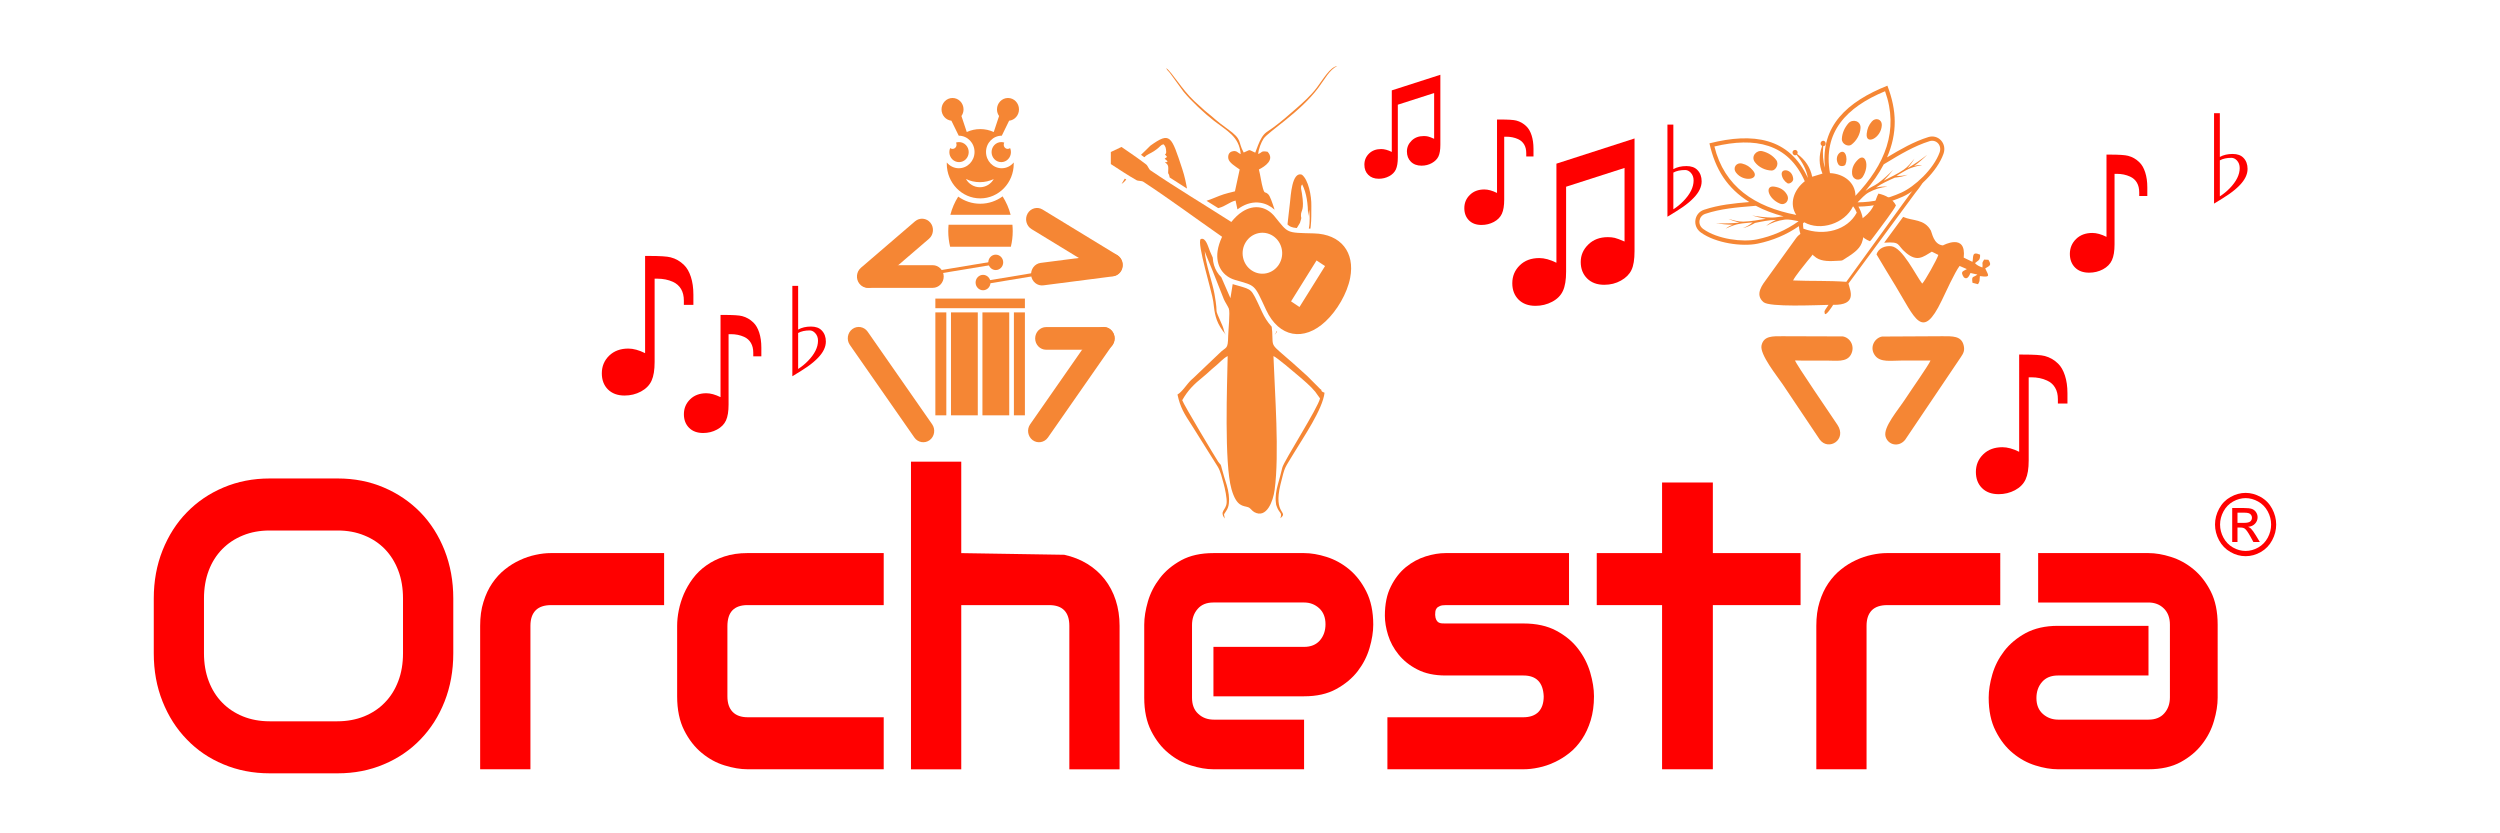 <?xml version="1.0" encoding="UTF-8" standalone="no"?>
<!-- Generator: Adobe Illustrator 16.0.0, SVG Export Plug-In . SVG Version: 6.00 Build 0)  -->

<svg
   version="1.1"
   id="US_UK_Download_on_the"
   x="0px"
   y="0px"
   width="395.07"
   height="131.633"
   viewBox="0 0 395.07 131.633"
   enable-background="new 0 0 135 40"
   xml:space="preserve"
   sodipodi:docname="Orchestra titlev2.svg"
   inkscape:version="1.1 (c68e22c387, 2021-05-23)"
   inkscape:export-filename="D:\naresh d\BPX\naresh creatives\assets\Orchestra title.png"
   inkscape:export-xdpi="600"
   inkscape:export-ydpi="600"
   xmlns:inkscape="http://www.inkscape.org/namespaces/inkscape"
   xmlns:sodipodi="http://sodipodi.sourceforge.net/DTD/sodipodi-0.dtd"
   xmlns="http://www.w3.org/2000/svg"
   xmlns:svg="http://www.w3.org/2000/svg"><defs
   id="defs29949" /><sodipodi:namedview
   id="namedview29947"
   pagecolor="#ffffff"
   bordercolor="#666666"
   borderopacity="1.0"
   inkscape:pageshadow="2"
   inkscape:pageopacity="0.0"
   inkscape:pagecheckerboard="0"
   showgrid="false"
   inkscape:zoom="1.1559336"
   inkscape:cx="134.09074"
   inkscape:cy="99.054131"
   inkscape:window-width="1920"
   inkscape:window-height="991"
   inkscape:window-x="-9"
   inkscape:window-y="-9"
   inkscape:window-maximized="1"
   inkscape:current-layer="g30129" />

<g
   id="g30129"
   style="fill:#ff0000"
   transform="matrix(1.573,0,0,1.628,-525.567,-212.862)"><path
     d="m 398.926,155.594 h 0.367 c 1.109,0 1.844,0.043 2.199,0.136 0.512,0.125 0.957,0.375 1.344,0.743 0.289,0.269 0.519,0.652 0.687,1.148 0.168,0.492 0.254,1.067 0.254,1.731 v 0.992 h -0.957 v -0.414 c 0,-0.442 -0.093,-0.813 -0.277,-1.118 -0.188,-0.308 -0.457,-0.542 -0.816,-0.703 -0.473,-0.207 -0.997,-0.308 -1.571,-0.308 h -0.273 v 8.082 c 0,0.781 -0.102,1.387 -0.309,1.824 -0.207,0.438 -0.562,0.785 -1.062,1.047 -0.508,0.262 -1.055,0.391 -1.649,0.391 -0.703,0 -1.261,-0.2 -1.672,-0.594 -0.41,-0.399 -0.613,-0.918 -0.613,-1.563 0,-0.679 0.246,-1.246 0.734,-1.711 0.493,-0.461 1.137,-0.691 1.93,-0.691 0.5,0 1.063,0.148 1.684,0.445 z"
     style="fill:#ff0000;fill-opacity:1;fill-rule:nonzero;stroke:none"
     id="path1108" /><path
     d="m 414.301,166.566 c 0.359,-0.222 0.691,-0.484 0.996,-0.789 0.668,-0.664 1,-1.316 1,-1.957 0,-0.304 -0.098,-0.55 -0.293,-0.746 -0.164,-0.164 -0.344,-0.25 -0.539,-0.25 -0.473,0 -0.86,0.086 -1.164,0.25 z m 0.914,-0.207 c -0.332,0.223 -0.832,0.528 -1.496,0.914 V 158.5 h 0.582 v 4.242 c 0.359,-0.195 0.789,-0.293 1.289,-0.293 0.472,0 0.832,0.125 1.078,0.375 0.281,0.278 0.418,0.637 0.418,1.082 0,0.528 -0.266,1.051 -0.789,1.578 -0.305,0.305 -0.668,0.598 -1.082,0.875"
     style="fill:#ff0000;fill-opacity:1;fill-rule:nonzero;stroke:none"
     id="path1110" /><path
     d="m 406.504,161.32 h 0.308 c 0.938,0 1.559,0.035 1.86,0.114 0.433,0.109 0.808,0.32 1.137,0.628 0.246,0.231 0.441,0.555 0.582,0.973 0.14,0.418 0.214,0.903 0.214,1.461 v 0.844 h -0.812 v -0.356 c 0,-0.371 -0.078,-0.683 -0.234,-0.941 -0.157,-0.262 -0.383,-0.461 -0.688,-0.594 -0.402,-0.176 -0.844,-0.261 -1.328,-0.261 h -0.231 v 6.835 c 0,0.661 -0.085,1.172 -0.261,1.543 -0.176,0.368 -0.477,0.664 -0.903,0.883 -0.425,0.223 -0.89,0.332 -1.39,0.332 -0.594,0 -1.067,-0.168 -1.414,-0.504 -0.348,-0.336 -0.52,-0.777 -0.52,-1.32 0,-0.574 0.211,-1.055 0.625,-1.445 0.41,-0.391 0.957,-0.59 1.629,-0.59 0.422,0 0.899,0.129 1.426,0.379 z"
     style="fill:#ff0000;fill-opacity:1;fill-rule:nonzero;stroke:none"
     id="path1112" /><path
     d="m 473.941,139.523 4.879,-1.515 v 6.789 c 0,0.508 -0.066,0.887 -0.195,1.144 -0.129,0.258 -0.348,0.469 -0.656,0.637 -0.309,0.168 -0.657,0.254 -1.043,0.254 -0.446,0 -0.805,-0.129 -1.071,-0.387 -0.261,-0.254 -0.394,-0.582 -0.394,-0.988 0,-0.406 0.156,-0.758 0.473,-1.055 0.312,-0.297 0.718,-0.445 1.218,-0.445 0.164,0 0.309,0.012 0.43,0.043 0.125,0.027 0.328,0.102 0.613,0.223 v -4.442 l -3.648,1.133 v 5.129 c 0,0.492 -0.067,0.875 -0.195,1.152 -0.133,0.278 -0.356,0.496 -0.676,0.66 -0.317,0.165 -0.664,0.247 -1.043,0.247 -0.442,0 -0.797,-0.129 -1.055,-0.379 -0.262,-0.25 -0.39,-0.578 -0.39,-0.985 0,-0.429 0.156,-0.789 0.468,-1.082 0.309,-0.289 0.715,-0.437 1.219,-0.437 0.316,0 0.672,0.093 1.066,0.281 z"
     style="fill:#ff0000;fill-opacity:1;fill-rule:nonzero;stroke:none"
     id="path1114" /><path
     d="m 484.512,142.352 h 0.277 c 0.84,0 1.391,0.031 1.66,0.101 0.387,0.098 0.723,0.285 1.016,0.563 0.219,0.203 0.394,0.496 0.519,0.867 0.125,0.375 0.192,0.808 0.192,1.305 v 0.753 h -0.727 v -0.316 c 0,-0.332 -0.066,-0.609 -0.207,-0.844 -0.14,-0.23 -0.344,-0.41 -0.617,-0.527 -0.355,-0.156 -0.75,-0.234 -1.184,-0.234 h -0.207 v 6.101 c 0,0.59 -0.078,1.051 -0.234,1.379 -0.156,0.328 -0.422,0.594 -0.805,0.793 -0.379,0.195 -0.793,0.293 -1.242,0.293 -0.531,0 -0.953,-0.148 -1.262,-0.449 -0.308,-0.301 -0.464,-0.696 -0.464,-1.18 0,-0.512 0.187,-0.941 0.558,-1.289 0.367,-0.352 0.856,-0.527 1.453,-0.527 0.379,0 0.805,0.113 1.274,0.339 z"
     style="fill:#ff0000;fill-opacity:1;fill-rule:nonzero;stroke:none"
     id="path1116" /><path
     d="m 490.48,146.637 7.848,-2.446 v 10.93 c 0,0.817 -0.101,1.43 -0.312,1.844 -0.204,0.414 -0.559,0.754 -1.055,1.023 -0.496,0.27 -1.055,0.407 -1.68,0.407 -0.719,0 -1.293,-0.207 -1.719,-0.618 -0.425,-0.41 -0.64,-0.941 -0.64,-1.593 0,-0.657 0.254,-1.223 0.762,-1.7 0.504,-0.476 1.156,-0.714 1.964,-0.714 0.262,0 0.493,0.023 0.692,0.07 0.203,0.047 0.527,0.164 0.984,0.355 v -7.144 l -5.871,1.824 v 8.25 c 0,0.793 -0.105,1.414 -0.316,1.855 -0.211,0.446 -0.571,0.801 -1.086,1.063 -0.512,0.262 -1.071,0.395 -1.676,0.395 -0.715,0 -1.281,-0.204 -1.699,-0.606 -0.418,-0.406 -0.629,-0.934 -0.629,-1.582 0,-0.695 0.25,-1.273 0.754,-1.746 0.496,-0.469 1.148,-0.703 1.961,-0.703 0.511,0 1.086,0.152 1.718,0.453 z"
     style="fill:#ff0000;fill-opacity:1;fill-rule:nonzero;stroke:none"
     id="path1118" /><path
     d="m 502.227,151.066 c 0.371,-0.226 0.707,-0.492 1.019,-0.804 0.676,-0.676 1.016,-1.34 1.016,-1.992 0,-0.313 -0.098,-0.567 -0.297,-0.766 -0.168,-0.168 -0.352,-0.25 -0.551,-0.25 -0.48,0 -0.875,0.082 -1.187,0.25 z m 0.933,-0.211 c -0.34,0.227 -0.848,0.54 -1.527,0.934 v -8.945 h 0.594 v 4.324 c 0.371,-0.199 0.808,-0.297 1.316,-0.297 0.48,0 0.848,0.125 1.102,0.383 0.285,0.281 0.425,0.648 0.425,1.101 0,0.536 -0.269,1.075 -0.808,1.61 -0.309,0.312 -0.68,0.609 -1.102,0.89"
     style="fill:#ff0000;fill-opacity:1;fill-rule:nonzero;stroke:none"
     id="path1120" /><path
     d="m 536.969,165.168 h 0.367 c 1.109,0 1.844,0.043 2.195,0.137 0.516,0.129 0.961,0.375 1.348,0.742 0.289,0.269 0.519,0.656 0.687,1.152 0.168,0.492 0.254,1.067 0.254,1.727 v 0.996 h -0.961 v -0.418 c 0,-0.442 -0.089,-0.809 -0.277,-1.117 -0.184,-0.309 -0.453,-0.543 -0.816,-0.699 -0.469,-0.211 -0.993,-0.313 -1.567,-0.313 h -0.273 v 8.082 c 0,0.781 -0.102,1.391 -0.309,1.824 -0.207,0.438 -0.562,0.789 -1.066,1.051 -0.504,0.258 -1.055,0.387 -1.645,0.387 -0.703,0 -1.261,-0.196 -1.672,-0.594 -0.41,-0.395 -0.613,-0.918 -0.613,-1.563 0,-0.675 0.246,-1.246 0.734,-1.707 0.489,-0.464 1.137,-0.695 1.93,-0.695 0.5,0 1.063,0.149 1.684,0.445 z"
     style="fill:#ff0000;fill-opacity:1;fill-rule:nonzero;stroke:none"
     id="path1122" /><path
     d="m 557.129,149.809 c 0.363,-0.223 0.695,-0.485 1,-0.789 0.664,-0.665 0.996,-1.317 0.996,-1.954 0,-0.304 -0.098,-0.554 -0.289,-0.75 -0.168,-0.164 -0.348,-0.246 -0.543,-0.246 -0.469,0 -0.859,0.082 -1.164,0.246 z m 0.914,-0.207 c -0.332,0.222 -0.832,0.527 -1.496,0.914 v -8.774 h 0.582 v 4.242 c 0.363,-0.195 0.793,-0.289 1.289,-0.289 0.473,0 0.832,0.125 1.082,0.375 0.277,0.274 0.414,0.637 0.414,1.078 0,0.528 -0.262,1.055 -0.789,1.582 -0.305,0.305 -0.664,0.594 -1.082,0.872"
     style="fill:#ff0000;fill-opacity:1;fill-rule:nonzero;stroke:none"
     id="path1124" /><path
     d="m 545.742,145.758 h 0.309 c 0.937,0 1.558,0.039 1.859,0.117 0.434,0.109 0.809,0.316 1.137,0.629 0.246,0.226 0.441,0.551 0.582,0.973 0.141,0.414 0.215,0.902 0.215,1.461 v 0.839 h -0.813 v -0.351 c 0,-0.371 -0.078,-0.684 -0.234,-0.946 -0.156,-0.257 -0.383,-0.457 -0.688,-0.589 -0.402,-0.176 -0.843,-0.266 -1.328,-0.266 h -0.23 v 6.836 c 0,0.66 -0.086,1.176 -0.262,1.543 -0.172,0.371 -0.477,0.668 -0.898,0.887 -0.43,0.222 -0.895,0.328 -1.395,0.328 -0.594,0 -1.066,-0.164 -1.414,-0.5 -0.344,-0.336 -0.52,-0.778 -0.52,-1.324 0,-0.571 0.211,-1.051 0.626,-1.446 0.414,-0.39 0.957,-0.586 1.628,-0.586 0.426,0 0.899,0.125 1.426,0.379 z"
     style="fill:#ff0000;fill-opacity:1;fill-rule:nonzero;stroke:none"
     id="path1126" /><path
     d="m 379.656,194.164 c 0,1.699 -0.293,3.254 -0.875,4.68 -0.582,1.426 -1.39,2.652 -2.426,3.683 -1.039,1.043 -2.265,1.844 -3.683,2.418 -1.41,0.578 -2.953,0.871 -4.625,0.871 h -6.84 c -1.668,0 -3.211,-0.293 -4.637,-0.871 -1.425,-0.574 -2.652,-1.375 -3.683,-2.418 -1.043,-1.031 -1.848,-2.257 -2.438,-3.683 -0.59,-1.426 -0.883,-2.981 -0.883,-4.68 v -5.32 c 0,-1.684 0.293,-3.239 0.883,-4.672 0.59,-1.422 1.395,-2.656 2.438,-3.684 1.031,-1.027 2.258,-1.836 3.683,-2.418 1.426,-0.582 2.969,-0.875 4.637,-0.875 h 6.84 c 1.672,0 3.215,0.293 4.625,0.875 1.418,0.582 2.644,1.391 3.683,2.418 1.036,1.028 1.844,2.262 2.426,3.684 0.582,1.433 0.875,2.988 0.875,4.672 z m -5.051,-5.32 c 0,-0.992 -0.156,-1.903 -0.476,-2.711 -0.317,-0.809 -0.762,-1.496 -1.336,-2.074 -0.578,-0.575 -1.266,-1.02 -2.082,-1.336 -0.809,-0.321 -1.695,-0.477 -2.664,-0.477 h -6.84 c -0.98,0 -1.875,0.156 -2.684,0.477 -0.808,0.316 -1.503,0.761 -2.085,1.336 -0.583,0.578 -1.036,1.265 -1.352,2.074 -0.316,0.808 -0.477,1.719 -0.477,2.711 v 5.32 c 0,0.996 0.161,1.895 0.477,2.703 0.316,0.809 0.769,1.508 1.352,2.082 0.582,0.578 1.277,1.02 2.085,1.34 0.809,0.316 1.704,0.477 2.684,0.477 h 6.801 c 0.98,0 1.875,-0.161 2.691,-0.477 0.809,-0.32 1.504,-0.762 2.078,-1.34 0.586,-0.574 1.035,-1.273 1.352,-2.082 0.32,-0.808 0.476,-1.707 0.476,-2.703 z"
     style="fill:#ff0000;fill-opacity:1;fill-rule:nonzero;stroke:none"
     id="path1128" /><path
     d="M 400.836,189.488 H 389.48 c -0.683,0 -1.207,0.172 -1.55,0.508 -0.352,0.348 -0.524,0.848 -0.524,1.504 v 13.922 h -5.051 V 191.5 c 0,-0.859 0.106,-1.641 0.333,-2.324 0.218,-0.688 0.511,-1.293 0.882,-1.817 0.371,-0.523 0.793,-0.972 1.27,-1.336 0.48,-0.371 0.98,-0.671 1.508,-0.902 0.519,-0.238 1.05,-0.406 1.59,-0.516 0.535,-0.113 1.039,-0.167 1.503,-0.167 h 11.395 z"
     style="fill:#ff0000;fill-opacity:1;fill-rule:nonzero;stroke:none"
     id="path1130" /><path
     d="m 422.898,205.422 h -13.691 c -0.695,0 -1.457,-0.125 -2.285,-0.371 -0.828,-0.242 -1.598,-0.649 -2.301,-1.211 -0.707,-0.563 -1.297,-1.293 -1.766,-2.192 -0.472,-0.902 -0.71,-2.003 -0.71,-3.308 v -6.84 c 0,-0.477 0.054,-0.98 0.164,-1.508 0.109,-0.531 0.281,-1.062 0.511,-1.586 0.239,-0.523 0.535,-1.027 0.907,-1.504 0.367,-0.476 0.816,-0.902 1.339,-1.257 0.524,-0.364 1.129,-0.657 1.817,-0.875 0.683,-0.219 1.465,-0.332 2.324,-0.332 h 13.691 v 5.05 h -13.691 c -0.656,0 -1.156,0.164 -1.504,0.504 -0.336,0.336 -0.508,0.852 -0.508,1.551 v 6.797 c 0,0.656 0.172,1.16 0.524,1.512 0.351,0.351 0.859,0.523 1.531,0.523 h 13.648 z"
     style="fill:#ff0000;fill-opacity:1;fill-rule:nonzero;stroke:none"
     id="path1132" /><path
     d="m 430.688,205.426 c -1.684,0 -3.368,0 -5.051,0 0,-9.953 0,-19.906 0,-29.86 1.683,0 3.367,0 5.051,0 v 8.875 l 10.355,0.161 c 3.422,0.73 5.551,3.328 5.551,6.898 0,4.641 0,9.281 0,13.926 -1.684,0 -3.367,0 -5.047,0 0,-4.645 0,-9.285 0,-13.926 0,-1.328 -0.68,-2.012 -2.016,-2.012 h -8.843 z"
     style="fill:#ff0000;fill-opacity:1;fill-rule:nonzero;stroke:none"
     id="path1134" /><path
     d="m 472.078,191.391 c 0,0.695 -0.125,1.449 -0.371,2.257 -0.246,0.809 -0.641,1.559 -1.191,2.254 -0.551,0.688 -1.274,1.27 -2.157,1.735 -0.886,0.472 -1.964,0.703 -3.23,0.703 h -9.106 v -4.797 h 9.106 c 0.68,0 1.211,-0.211 1.59,-0.629 0.375,-0.426 0.562,-0.941 0.562,-1.566 0,-0.66 -0.211,-1.18 -0.629,-1.551 -0.425,-0.375 -0.929,-0.563 -1.523,-0.563 h -9.106 c -0.691,0 -1.218,0.207 -1.589,0.629 -0.379,0.418 -0.563,0.942 -0.563,1.567 v 7.043 c 0,0.675 0.203,1.199 0.629,1.57 0.418,0.379 0.941,0.562 1.562,0.562 h 9.067 v 4.817 h -9.106 c -0.703,0 -1.453,-0.125 -2.261,-0.371 -0.813,-0.242 -1.563,-0.641 -2.25,-1.192 -0.7,-0.55 -1.274,-1.265 -1.742,-2.152 -0.465,-0.891 -0.7,-1.961 -0.7,-3.234 v -7.082 c 0,-0.703 0.129,-1.453 0.371,-2.262 0.247,-0.817 0.645,-1.563 1.196,-2.254 0.547,-0.695 1.265,-1.27 2.152,-1.742 0.887,-0.465 1.961,-0.695 3.234,-0.695 h 9.106 c 0.695,0 1.449,0.124 2.258,0.371 0.808,0.246 1.562,0.644 2.254,1.191 0.687,0.551 1.273,1.266 1.734,2.156 0.465,0.887 0.703,1.961 0.703,3.235"
     style="fill:#ff0000;fill-opacity:1;fill-rule:nonzero;stroke:none"
     id="path1136" /><path
     d="m 494.254,198.34 c 0,0.863 -0.113,1.644 -0.332,2.34 -0.219,0.687 -0.512,1.297 -0.875,1.82 -0.359,0.523 -0.781,0.977 -1.258,1.34 -0.48,0.371 -0.98,0.668 -1.508,0.902 -0.519,0.238 -1.051,0.41 -1.59,0.516 -0.535,0.113 -1.046,0.164 -1.523,0.164 H 473.5 v -5.047 h 13.629 c 0.683,0 1.199,-0.172 1.551,-0.523 0.351,-0.352 0.523,-0.856 0.523,-1.512 -0.058,-1.344 -0.742,-2.02 -2.035,-2.02 h -7.824 c -1.114,0 -2.063,-0.195 -2.836,-0.586 -0.778,-0.382 -1.406,-0.875 -1.891,-1.457 -0.488,-0.582 -0.832,-1.203 -1.051,-1.882 -0.214,-0.668 -0.32,-1.297 -0.32,-1.879 0,-1.129 0.199,-2.075 0.606,-2.844 0.394,-0.77 0.906,-1.399 1.507,-1.875 0.61,-0.477 1.274,-0.82 1.985,-1.039 0.715,-0.215 1.375,-0.32 2,-0.32 h 12.402 v 5.05 h -12.363 c -0.258,0 -0.465,0.024 -0.61,0.086 -0.152,0.059 -0.257,0.133 -0.332,0.231 -0.074,0.101 -0.113,0.199 -0.125,0.312 -0.011,0.113 -0.019,0.219 -0.019,0.317 0.012,0.214 0.051,0.371 0.113,0.484 0.067,0.121 0.145,0.207 0.242,0.258 0.102,0.047 0.207,0.082 0.332,0.086 0.121,0.008 0.239,0.008 0.36,0.008 h 7.824 c 1.293,0 2.394,0.234 3.301,0.703 0.902,0.465 1.636,1.047 2.191,1.757 0.559,0.7 0.961,1.469 1.215,2.297 0.25,0.828 0.379,1.598 0.379,2.313"
     style="fill:#ff0000;fill-opacity:1;fill-rule:nonzero;stroke:none"
     id="path1138" /><path
     d="m 515.008,189.488 h -8.813 v 15.934 h -5.101 v -15.934 h -6.563 v -5.05 h 6.563 v -6.852 h 5.101 v 6.852 h 8.813 z"
     style="fill:#ff0000;fill-opacity:1;fill-rule:nonzero;stroke:none"
     id="path1140" /><path
     d="m 535.07,189.488 h -11.359 c -0.684,0 -1.207,0.172 -1.551,0.508 -0.351,0.348 -0.523,0.848 -0.523,1.504 v 13.922 H 516.59 V 191.5 c 0,-0.859 0.105,-1.641 0.328,-2.324 0.219,-0.688 0.512,-1.293 0.883,-1.817 0.371,-0.523 0.797,-0.972 1.273,-1.336 0.477,-0.371 0.981,-0.671 1.504,-0.902 0.524,-0.238 1.055,-0.406 1.59,-0.516 0.535,-0.113 1.039,-0.167 1.504,-0.167 h 11.398 z"
     style="fill:#ff0000;fill-opacity:1;fill-rule:nonzero;stroke:none"
     id="path1142" /><path
     d="m 556.91,198.473 c 0,0.703 -0.125,1.453 -0.371,2.257 -0.242,0.817 -0.641,1.567 -1.191,2.254 -0.551,0.696 -1.266,1.274 -2.153,1.743 -0.89,0.464 -1.961,0.695 -3.234,0.695 h -9.106 c -0.695,0 -1.449,-0.125 -2.257,-0.371 -0.809,-0.242 -1.567,-0.641 -2.254,-1.192 -0.696,-0.55 -1.274,-1.265 -1.735,-2.152 -0.472,-0.891 -0.703,-1.961 -0.703,-3.234 0,-0.696 0.125,-1.457 0.371,-2.274 0.246,-0.812 0.641,-1.562 1.192,-2.258 0.551,-0.691 1.273,-1.273 2.152,-1.738 0.891,-0.461 1.969,-0.703 3.234,-0.703 h 9.106 v 4.82 h -9.106 c -0.683,0 -1.21,0.211 -1.589,0.629 -0.379,0.422 -0.563,0.942 -0.563,1.563 0,0.664 0.219,1.172 0.649,1.543 0.437,0.371 0.949,0.55 1.543,0.55 h 9.066 c 0.687,0 1.219,-0.203 1.59,-0.617 0.379,-0.414 0.562,-0.933 0.562,-1.554 v -7.043 c 0,-0.664 -0.199,-1.188 -0.609,-1.579 -0.402,-0.382 -0.918,-0.578 -1.543,-0.578 h -11.086 v -4.796 h 11.086 c 0.703,0 1.453,0.124 2.258,0.371 0.816,0.246 1.566,0.644 2.254,1.191 0.695,0.551 1.273,1.266 1.742,2.156 0.465,0.887 0.695,1.961 0.695,3.235 z"
     style="fill:#ff0000;fill-opacity:1;fill-rule:nonzero;stroke:none"
     id="path1144" /><path
     d="m 559.719,178.594 c 0.515,0 1.019,0.133 1.511,0.398 0.493,0.262 0.875,0.641 1.149,1.133 0.273,0.496 0.41,1.008 0.41,1.543 0,0.527 -0.133,1.039 -0.406,1.527 -0.27,0.489 -0.645,0.867 -1.133,1.137 -0.488,0.273 -1,0.406 -1.531,0.406 -0.531,0 -1.043,-0.133 -1.528,-0.406 -0.488,-0.27 -0.867,-0.648 -1.14,-1.137 -0.27,-0.488 -0.406,-1 -0.406,-1.527 0,-0.535 0.136,-1.047 0.414,-1.543 0.273,-0.492 0.66,-0.871 1.148,-1.133 0.492,-0.265 0.996,-0.398 1.512,-0.398 z m 0,0.508 c -0.43,0 -0.852,0.113 -1.262,0.332 -0.406,0.222 -0.727,0.539 -0.957,0.949 -0.23,0.41 -0.348,0.84 -0.348,1.285 0,0.441 0.114,0.867 0.34,1.273 0.227,0.407 0.543,0.723 0.953,0.95 0.407,0.226 0.832,0.339 1.274,0.339 0.441,0 0.867,-0.113 1.277,-0.339 0.406,-0.227 0.723,-0.543 0.949,-0.95 0.223,-0.406 0.336,-0.832 0.336,-1.273 0,-0.445 -0.113,-0.875 -0.343,-1.285 -0.231,-0.41 -0.551,-0.727 -0.961,-0.949 -0.411,-0.219 -0.829,-0.332 -1.258,-0.332 z m -1.348,4.261 v -3.301 h 1.137 c 0.387,0 0.668,0.028 0.844,0.09 0.175,0.063 0.312,0.168 0.418,0.321 0.101,0.152 0.152,0.312 0.152,0.484 0,0.238 -0.086,0.449 -0.258,0.629 -0.176,0.18 -0.402,0.277 -0.691,0.301 0.117,0.051 0.211,0.109 0.281,0.175 0.133,0.129 0.297,0.348 0.492,0.657 l 0.402,0.644 H 560.5 l -0.293,-0.519 c -0.234,-0.41 -0.422,-0.668 -0.562,-0.77 -0.098,-0.074 -0.239,-0.113 -0.426,-0.113 h -0.317 v 1.402 z m 0.531,-1.859 h 0.649 c 0.312,0 0.523,-0.047 0.633,-0.137 0.113,-0.094 0.171,-0.215 0.171,-0.367 0,-0.094 -0.027,-0.184 -0.082,-0.258 -0.054,-0.078 -0.128,-0.137 -0.226,-0.172 -0.098,-0.039 -0.274,-0.058 -0.535,-0.058 h -0.61 z"
     style="fill:#ff0000;fill-opacity:1;fill-rule:nonzero;stroke:none"
     id="path1146" /><g
     id="g15682"
     transform="translate(-0.082,1.504)"><path
       d="m 420.688,155.242 5.441,-4.515 c 0.465,-0.383 1.16,-0.321 1.547,0.144 0.386,0.465 0.32,1.164 -0.145,1.551 l -5.437,4.512 c -0.469,0.386 -1.164,0.324 -1.551,-0.141 -0.387,-0.469 -0.32,-1.164 0.145,-1.551"
       style="fill:#f58634;fill-opacity:1;fill-rule:evenodd;stroke:none"
       id="path1008" /><path
       d="m 421.477,154.988 h 6.429 c 0.606,0 1.102,0.496 1.102,1.102 0,0.605 -0.496,1.098 -1.102,1.098 h -6.429 c -0.602,0 -1.098,-0.493 -1.098,-1.098 0,-0.606 0.496,-1.102 1.098,-1.102"
       style="fill:#f58634;fill-opacity:1;fill-rule:evenodd;stroke:none"
       id="path1010" /><path
       d="m 446.434,154.004 -7.496,-4.418 c -0.52,-0.309 -1.196,-0.133 -1.504,0.391 -0.305,0.523 -0.129,1.199 0.394,1.507 l 7.492,4.418 c 0.524,0.309 1.2,0.133 1.504,-0.39 0.305,-0.524 0.129,-1.2 -0.39,-1.508"
       style="fill:#f58634;fill-opacity:1;fill-rule:evenodd;stroke:none"
       id="path1012" /><path
       d="m 445.762,153.891 -7.016,0.875 c -0.598,0.074 -1.027,0.625 -0.953,1.226 0.074,0.602 0.625,1.031 1.227,0.953 l 7.015,-0.875 c 0.598,-0.074 1.027,-0.625 0.953,-1.226 -0.074,-0.602 -0.625,-1.032 -1.226,-0.953"
       style="fill:#f58634;fill-opacity:1;fill-rule:evenodd;stroke:none"
       id="path1014" /><path
       d="m 421.363,161.438 6.485,8.996 c 0.351,0.488 0.242,1.179 -0.25,1.535 -0.493,0.351 -1.18,0.242 -1.536,-0.25 l -6.484,-8.992 c -0.355,-0.493 -0.242,-1.184 0.25,-1.536 0.488,-0.355 1.18,-0.242 1.535,0.247"
       style="fill:#f58634;fill-opacity:1;fill-rule:evenodd;stroke:none"
       id="path1018" /><path
       d="m 445.09,160.996 h -5.797 c -0.605,0 -1.098,0.496 -1.098,1.102 0,0.605 0.493,1.097 1.098,1.097 h 5.797 c 0.605,0 1.098,-0.492 1.098,-1.097 0,-0.606 -0.493,-1.102 -1.098,-1.102"
       style="fill:#f58634;fill-opacity:1;fill-rule:evenodd;stroke:none"
       id="path1020" /><path
       d="m 444.176,161.438 -6.485,8.996 c -0.355,0.488 -0.242,1.179 0.25,1.535 0.489,0.351 1.18,0.242 1.536,-0.25 l 6.484,-8.992 c 0.351,-0.493 0.242,-1.184 -0.25,-1.536 -0.488,-0.355 -1.18,-0.242 -1.535,0.247"
       style="fill:#f58634;fill-opacity:1;fill-rule:evenodd;stroke:none"
       id="path1022" /><path
       d="m 428.168,159.57 h 1.102 v 9.992 h -1.102 z m 1.57,0 h 2.692 v 9.992 h -2.692 z m 3.16,0 h 2.692 v 9.992 h -2.692 z m 3.161,0 h 1.105 v 9.992 h -1.105 z"
       style="fill:#f58634;fill-opacity:1;fill-rule:evenodd;stroke:none"
       id="path1024" /><path
       d="m 428.168,158.23 h 8.996 v 0.934 h -8.996 z"
       style="fill:#f58634;fill-opacity:1;fill-rule:evenodd;stroke:none"
       id="path1026" /><path
       d="m 434.234,153.965 c 0.414,0 0.75,0.336 0.75,0.746 0,0.414 -0.336,0.75 -0.75,0.75 -0.41,0 -0.746,-0.336 -0.746,-0.75 0,-0.41 0.336,-0.746 0.746,-0.746"
       style="fill:#f58634;fill-opacity:1;fill-rule:evenodd;stroke:none"
       id="path1028" /><path
       d="m 432.961,155.926 c 0.41,0 0.746,0.336 0.746,0.746 0,0.414 -0.336,0.75 -0.746,0.75 -0.414,0 -0.75,-0.336 -0.75,-0.75 0,-0.41 0.336,-0.746 0.75,-0.746"
       style="fill:#f58634;fill-opacity:1;fill-rule:evenodd;stroke:none"
       id="path1030" /><path
       d="m 427.605,155.645 6.54,-1.047 v 0.312 l -6.54,1.047 z"
       style="fill:#f58634;fill-opacity:1;fill-rule:evenodd;stroke:none"
       id="path1032" /><path
       d="m 433.348,156.488 6.539,-1.05 v 0.312 l -6.539,1.047 z"
       style="fill:#f58634;fill-opacity:1;fill-rule:evenodd;stroke:none"
       id="path1034" /><path
       d="m 432.68,141.777 c 0.48,0 0.941,0.102 1.355,0.285 l 0.535,-1.554 c -0.132,-0.18 -0.211,-0.403 -0.211,-0.645 0,-0.609 0.496,-1.105 1.106,-1.105 0.613,0 1.105,0.496 1.105,1.105 0,0.575 -0.433,1.043 -0.992,1.102 l -0.734,1.453 h -0.008 c -0.871,0 -1.578,0.707 -1.578,1.578 0,0.871 0.707,1.582 1.578,1.582 0.484,0 0.914,-0.219 1.203,-0.558 0.004,0.039 0.004,0.082 0.004,0.121 0,1.855 -1.508,3.363 -3.363,3.363 -1.856,0 -3.364,-1.508 -3.364,-3.363 0,-0.039 0.004,-0.082 0.004,-0.121 0.289,0.339 0.723,0.558 1.203,0.558 0.875,0 1.582,-0.711 1.582,-1.582 0,-0.871 -0.707,-1.578 -1.582,-1.578 h -0.007 l -0.735,-1.453 c -0.558,-0.059 -0.992,-0.527 -0.992,-1.102 0,-0.609 0.492,-1.105 1.106,-1.105 0.609,0 1.105,0.496 1.105,1.105 0,0.242 -0.078,0.465 -0.211,0.645 l 0.535,1.554 c 0.414,-0.183 0.871,-0.285 1.356,-0.285 z m -3.028,11.418 c -0.121,-0.48 -0.187,-0.984 -0.187,-1.504 0,-0.211 0.012,-0.421 0.031,-0.629 h 6.414 c 0.02,0.208 0.031,0.418 0.031,0.629 0,0.52 -0.066,1.024 -0.187,1.504 z m 0.024,-3.097 c 0.168,-0.637 0.437,-1.231 0.789,-1.766 0.629,0.438 1.39,0.691 2.215,0.691 0.836,0 1.609,-0.265 2.246,-0.714 0.355,0.543 0.633,1.144 0.804,1.789 z m 0.871,-7.059 c -0.106,0 -0.211,0.016 -0.305,0.051 0.035,0.058 0.055,0.129 0.055,0.207 0,0.223 -0.18,0.402 -0.402,0.402 -0.09,0 -0.172,-0.027 -0.239,-0.078 -0.051,0.121 -0.082,0.254 -0.082,0.391 0,0.539 0.438,0.972 0.973,0.972 0.539,0 0.973,-0.433 0.973,-0.972 0,-0.535 -0.434,-0.973 -0.973,-0.973 z m 4.242,0 c 0.106,0 0.211,0.016 0.305,0.051 -0.035,0.058 -0.055,0.129 -0.055,0.207 0,0.223 0.18,0.402 0.402,0.402 0.09,0 0.172,-0.027 0.239,-0.078 0.054,0.121 0.082,0.254 0.082,0.391 0,0.539 -0.438,0.972 -0.973,0.972 -0.539,0 -0.973,-0.433 -0.973,-0.972 0,-0.535 0.434,-0.973 0.973,-0.973 z m -0.75,3.586 c -0.285,0.477 -0.805,0.797 -1.398,0.797 -0.594,0 -1.114,-0.32 -1.399,-0.797 0.426,0.195 0.899,0.305 1.399,0.305 0.5,0 0.972,-0.11 1.398,-0.305"
       style="fill:#f58634;fill-opacity:1;fill-rule:evenodd;stroke:none"
       id="path1036" /></g><g
     id="g15285"
     transform="translate(-0.082,1.504)"><path
       d="m 449.77,143.387 c -0.348,0.351 -0.668,0.625 -0.942,0.886 0.098,0.071 0.199,0.141 0.297,0.211 0.02,0.004 0.039,0.008 0.066,0.016 0.192,-0.242 0.598,-0.359 0.93,-0.574 0.777,-0.496 0.602,-0.602 0.984,-0.668 0.192,0.207 0.235,0.359 0.254,0.715 0.02,0.418 -0.328,0.043 0.086,0.507 l -0.242,0.172 0.305,0.254 c -0.336,0.239 -0.074,-0.023 -0.274,0.094 0.375,0.273 0.344,0.379 0.325,0.91 0,0.012 -0.004,0.035 -0.004,0.043 0,0.262 0,0.008 0.097,0.285 0.016,0.039 0.036,0.137 0.039,0.157 l 0.016,0.078 c 0.578,0.363 1.16,0.722 1.742,1.078 -0.09,-0.504 -0.23,-1.188 -0.476,-1.903 -1.106,-3.234 -1.2,-3.644 -3.203,-2.261 z m -2.571,3.199 -0.32,0.508 c 0.164,-0.09 0.32,-0.239 0.469,-0.418 z m 9.383,2.859 0.078,-0.015 c 0.684,-0.176 1.039,-0.567 1.668,-0.715 0.07,0.34 0.133,0.605 0.188,0.859 0.074,-0.054 0.148,-0.105 0.222,-0.152 0.7,-0.442 1.403,-0.586 2.047,-0.496 0.547,0.074 1.047,0.312 1.465,0.676 -0.238,-0.711 -0.465,-1.329 -0.629,-1.485 -0.355,-0.344 -0.355,0.024 -0.543,-0.586 -0.156,-0.5 -0.258,-1.293 -0.406,-1.832 0.64,-0.312 1.613,-0.953 0.871,-1.722 -0.684,-0.114 -0.512,0.066 -0.941,0.222 0.031,-0.492 0.3,-1.133 0.539,-1.488 0.457,-0.676 3.664,-2.559 5.492,-4.926 0.644,-0.832 1.144,-1.781 1.906,-2.125 -0.703,0.063 -1.465,1.348 -2.039,2.082 -0.602,0.774 -1.352,1.422 -2.105,2.059 -0.809,0.679 -1.415,1.203 -2.317,1.847 -0.535,0.379 -0.801,0.442 -1.125,0.961 -0.281,0.442 -0.457,0.993 -0.648,1.457 -0.789,-0.339 -0.395,-0.308 -1.16,-0.011 -0.641,-1.125 -0.055,-1.211 -1.653,-2.317 -1.101,-0.761 -1.32,-1.035 -2.246,-1.746 l -1.062,-0.933 c -1.305,-1.188 -2.223,-2.797 -2.829,-3.204 0.137,0.258 0.051,0.11 0.243,0.325 0.132,0.152 0.121,0.129 0.234,0.281 l 1.266,1.684 c 0.734,0.871 2.109,2.117 3.07,2.835 1.293,0.973 2.535,1.524 2.676,3.227 -0.317,-0.125 -0.387,-0.391 -0.867,-0.262 -0.301,0.082 -0.434,0.356 -0.375,0.696 0.07,0.398 0.734,0.777 1.14,1.054 l -0.476,2.125 c -1.059,0.25 -1.204,0.289 -2.121,0.653 -0.18,0.074 -0.446,0.172 -0.735,0.265 0.387,0.231 0.774,0.465 1.172,0.707 z m 1.457,7.379 -0.227,1.367 -0.914,-2.027 c -0.171,-0.16 -0.32,-0.34 -0.445,-0.543 -0.242,-0.387 -0.391,-0.848 -0.418,-1.371 l -0.281,-0.617 c -0.188,-0.43 -0.414,-1.379 -0.926,-1.18 -0.426,0.344 1.152,5.168 1.262,6.082 0.133,1.149 0.234,1.848 0.926,2.789 0.109,0.149 0.246,0.309 0.336,0.426 -0.145,-0.277 -0.098,-0.094 -0.192,-0.422 -0.058,-0.191 -0.047,-0.226 -0.144,-0.445 -0.985,-2.207 -0.34,-0.582 -0.809,-3.113 -0.215,-1.161 -0.91,-2.973 -0.977,-4.141 0.09,0.32 0.59,1.394 0.766,1.844 l 1.16,2.836 c 0.141,0.304 0.41,0.679 0.496,0.898 0.141,0.363 -0.054,2.086 -0.066,2.637 -0.027,1.429 -0.176,0.988 -0.926,1.734 l -2.078,1.91 c -0.238,0.246 -0.477,0.422 -0.73,0.66 -0.422,0.391 -0.891,1.145 -1.36,1.395 0.278,1.254 0.668,1.859 1.449,3.008 l 2.598,4 c 0.285,0.457 0.426,1.082 0.594,1.66 0.129,0.434 0.34,1.43 0.297,1.848 -0.078,0.765 -0.735,0.765 -0.203,1.527 -0.012,-0.488 -0.188,-0.25 0.136,-0.711 0.172,-0.246 0.254,-0.445 0.293,-0.781 0.063,-0.489 -0.031,-1.153 -0.215,-1.75 -0.168,-0.532 -0.347,-1.051 -0.492,-1.606 -0.148,-0.566 -0.074,-0.265 -0.363,-0.664 -0.184,-0.25 -3.5,-5.59 -3.617,-5.98 0.574,-0.973 1.172,-1.543 2.113,-2.278 0.426,-0.328 0.758,-0.671 1.176,-0.992 0.41,-0.316 0.828,-0.801 1.277,-1.012 -0.051,2.711 -0.359,10.399 0.383,12.918 0.512,1.743 1.187,1.59 1.656,1.747 0.274,0.085 0.352,0.328 0.633,0.48 1.238,0.664 1.895,-1.066 2.043,-2.145 0.492,-3.507 0.016,-9.433 -0.117,-13 0.293,0.086 2.113,1.59 2.476,1.887 0.539,0.442 1.266,1.031 1.723,1.574 0.141,0.168 0.301,0.438 0.48,0.645 -0.187,0.906 -3.644,6.105 -3.789,6.719 -0.132,0.558 -0.293,1.097 -0.445,1.633 -0.164,0.574 -0.273,1.187 -0.203,1.738 0.039,0.312 0.012,0.191 0.098,0.418 0.007,0.019 0.015,0.043 0.023,0.062 0.012,0.024 0.043,0.094 0.055,0.121 0.234,0.485 0.465,0.395 0.277,0.942 0.875,-0.699 -0.738,-0.313 0.012,-3.281 0.476,-1.875 0.367,-1.454 1.363,-3.067 0.899,-1.449 2.879,-4.223 3.063,-5.832 -0.321,-0.125 -0.297,-0.137 -0.332,-0.301 -0.192,-0.117 -0.032,0.008 -0.219,-0.175 l -1.192,-1.153 c -0.5,-0.441 -0.91,-0.797 -1.394,-1.211 -2.402,-2.054 -2.024,-1.441 -2.121,-3.078 -0.008,-0.152 -0.028,-0.316 -0.051,-0.492 -0.027,-0.027 -0.055,-0.059 -0.082,-0.09 -0.336,-0.367 -0.637,-0.816 -0.887,-1.34 l -0.164,-0.343 c -0.469,-0.977 -0.699,-1.454 -0.965,-1.7 -0.23,-0.218 -0.586,-0.316 -1.277,-0.508 l -0.437,-0.121 c -0.036,-0.011 -0.071,-0.023 -0.106,-0.035 z m 4.399,4.571 c -0.051,0.191 -0.094,0.187 -0.188,0.355 0.074,-0.07 0.16,-0.176 0.25,-0.309 -0.02,-0.015 -0.039,-0.031 -0.062,-0.046 z m 2.039,-10.012 c 0.027,-0.043 0.054,-0.086 0.089,-0.133 l 0.227,-0.363 c 0.004,-0.008 0.012,-0.035 0.016,-0.043 0.003,-0.008 0.011,-0.035 0.011,-0.043 l 0.098,-0.313 c 0.051,-0.367 -0.023,0.121 -0.02,-0.367 0.004,-0.512 0.375,-0.387 0.094,-2.117 -0.012,-0.063 -0.082,-0.406 -0.082,-0.434 -0.015,-0.254 0.004,-0.289 0.11,-0.422 0.46,0.864 0.574,1.883 0.601,3.067 l 0.098,-0.606 c 0.051,0.407 0.105,1.188 -0.031,1.825 l 0.14,0.004 h 0.02 c 0.011,-0.083 0.019,-0.165 0.031,-0.254 0.078,-0.622 0.051,-1.289 0.062,-1.93 0.024,-1.027 -0.304,-2.563 -0.945,-3.047 -1.019,-0.359 -1.125,2.109 -1.203,2.707 -0.09,0.691 -0.164,1.414 -0.25,2.121 0.117,0.102 0.223,0.176 0.336,0.223 0.148,0.062 0.34,0.101 0.598,0.125"
       style="fill:#f58634;fill-opacity:1;fill-rule:evenodd;stroke:none"
       id="path1038" /><path
       d="m 458.984,149.809 c 1.262,-0.797 2.5,-0.465 3.266,0.445 1.41,1.668 1.117,1.578 3.945,1.648 2.731,0.067 4.141,1.852 3.645,4.325 -0.301,1.503 -1.32,3.175 -2.469,4.214 -2.187,1.985 -4.683,1.563 -5.973,-1.109 -1.226,-2.551 -1.023,-2.316 -3.125,-2.914 -1.148,-0.328 -1.964,-1.32 -1.75,-2.809 0.063,-0.433 0.223,-0.906 0.45,-1.379 -2.649,-1.781 -5.211,-3.625 -7.911,-5.339 -0.171,-0.11 -0.515,-0.059 -0.691,-0.157 -0.894,-0.488 -1.711,-1.023 -2.574,-1.562 V 144 l 1.07,-0.488 c 0.848,0.566 1.668,1.09 2.485,1.703 0.16,0.121 0.257,0.457 0.425,0.566 2.676,1.754 5.411,3.332 8.125,5.012 0.336,-0.406 0.707,-0.75 1.082,-0.984 z m 0.371,2.941 c 0.594,-0.922 1.825,-1.188 2.747,-0.594 0.921,0.598 1.187,1.828 0.593,2.75 -0.597,0.922 -1.828,1.188 -2.75,0.59 -0.922,-0.594 -1.187,-1.824 -0.59,-2.746 z m 4.547,5.75 2.563,-3.973 0.851,0.547 -2.566,3.973 z"
       style="fill:#f58634;fill-opacity:1;fill-rule:evenodd;stroke:none"
       id="path1040" /></g><g
     id="g15281"
     transform="translate(-0.082,1.504)"><path
       d="m 520.559,150.902 c 0.168,0.887 0.73,1.461 1.492,1.758 0.164,-0.14 -0.016,0.031 0.179,-0.176 l 0.52,-0.664 c 0.398,-0.527 1.738,-2.218 1.922,-2.636 -0.328,-0.637 -1.055,-1.004 -1.762,-1.145 -0.414,0.738 -0.273,1.402 -1.504,2.328 -0.258,0.195 -0.594,0.336 -0.847,0.535 z m 7.586,13.34 c -0.188,0.453 -1.997,2.93 -2.45,3.613 -0.808,1.207 -2.351,2.875 -2.062,3.786 0.269,0.832 1.344,1.035 1.961,0.297 l 5.601,-8.032 c 0.258,-0.367 0.41,-0.64 0.274,-1.16 -0.239,-0.902 -1.11,-0.863 -2.121,-0.863 l -6.075,0.031 c -0.765,0.137 -1.312,1.09 -0.683,1.867 0.531,0.657 1.59,0.465 2.574,0.465 0.992,0 1.988,0 2.981,-0.004 z m -10.493,0.004 c 1.028,0 2.047,0.184 2.485,-0.558 0.461,-0.786 -0.032,-1.657 -0.801,-1.786 l -6.086,-0.019 c -0.961,0 -1.859,-0.047 -2.082,0.883 -0.211,0.875 1.586,3.007 2.117,3.773 l 3.735,5.383 c 0.89,1.137 2.765,-0.004 1.769,-1.445 -0.758,-1.106 -4.144,-5.864 -4.258,-6.243 1.031,0.032 2.086,0.012 3.121,0.012 z m 2.036,-7.644 c -1.805,-0.129 -3.528,-0.055 -5.348,-0.133 0.187,-0.399 1.074,-1.438 1.426,-1.871 0.367,-0.45 1.296,-1.293 0.906,-2.176 -0.402,-0.914 -1.492,-0.817 -2.047,-0.043 l -2.891,3.875 c -0.449,0.598 -1.296,1.566 -0.363,2.324 0.613,0.5 5.332,0.281 6.524,0.262 -0.125,0.203 -0.172,0.234 -0.286,0.41 -0.16,0.25 -0.117,0.23 -0.097,0.398 0.058,0.403 0.781,-0.691 0.851,-0.812 2.438,0.043 1.723,-1.363 1.535,-2.063 l 6.676,-8.75 c 0.153,-0.195 0.766,-0.914 0.793,-1.117 0.039,-0.269 0.059,-0.043 -0.031,-0.218 -0.277,-0.079 -0.606,0.542 -0.969,1.019 -0.34,0.453 -0.609,0.797 -0.972,1.281 z m 3.8,-3.797 c 1.758,-0.117 1.2,0.195 2.211,0.996 1.121,0.89 1.676,0.394 2.578,-0.125 l 0.653,0.316 c -0.118,0.414 -1.379,2.59 -1.621,2.785 -0.653,-0.808 -1.981,-3.527 -3.121,-3.632 -0.629,-0.059 -1.282,0.203 -1.469,0.793 0.644,1.066 1.277,2.046 1.918,3.074 1.976,3.148 2.668,5.351 4.625,1.426 0.386,-0.778 1.324,-2.766 1.804,-3.376 l 0.731,0.305 c -0.344,0.215 -0.719,0.192 -0.301,0.805 0.359,0.281 0.551,-0.192 0.664,-0.426 l 0.695,0.152 c -0.421,0.332 -0.605,0.071 -0.492,0.801 l 0.555,0.137 c 0.223,-0.356 0.125,-0.305 0.187,-0.789 1.207,0.164 0.809,-0.117 0.536,-0.746 0.48,-0.281 0.66,-0.301 0.32,-0.836 l -0.434,-0.02 c -0.289,0.43 -0.097,0.317 -0.172,0.766 -0.304,-0.109 -0.546,-0.203 -0.742,-0.422 0.282,-0.262 0.539,-0.219 0.512,-0.82 -0.863,-0.36 -0.648,0.207 -0.766,0.695 l -0.879,-0.41 c 0.29,-2.438 -2.089,-1.184 -2.089,-1.184 -0.942,-0.082 -1.098,-1.238 -1.207,-1.433 -0.664,-1.168 -1.84,-0.918 -2.789,-1.336 z"
       style="fill:#f58634;fill-opacity:1;fill-rule:evenodd;stroke:none"
       id="path1042" /><path
       d="m 513.391,150.254 c -1.051,-0.27 -1.981,-0.613 -2.797,-1.031 -0.094,0.007 -0.188,0.015 -0.282,0.023 -1.628,0.129 -3.253,0.258 -4.796,0.758 -0.657,0.211 -0.817,1.043 -0.207,1.469 1.414,0.988 3.953,1.304 5.398,1.011 1.523,-0.304 2.922,-0.886 4.188,-1.765 -0.465,-0.074 -0.934,-0.207 -1.399,-0.153 -0.648,0.082 -1.273,0.282 -1.867,0.61 0.301,-0.238 0.633,-0.434 0.996,-0.582 -0.695,0 -1.402,0.152 -2.113,0.293 -0.414,0.234 -0.824,0.418 -1.227,0.508 0.352,-0.137 0.692,-0.309 1.004,-0.563 -1.273,0.129 -1.48,0.063 -2.727,0.609 0.231,-0.171 0.473,-0.304 0.735,-0.379 -0.606,-0.007 -1.172,-0.062 -1.711,-0.144 0.793,0.027 1.586,0.02 2.367,-0.059 -0.363,-0.097 -0.75,-0.203 -1.113,-0.367 0.488,0.129 0.984,0.281 1.5,0.27 0.758,-0.02 1.508,-0.16 2.262,-0.274 -0.477,-0.082 -0.938,-0.187 -1.379,-0.324 0.609,0.102 1.363,0.199 2.007,0.203 0.403,0 0.766,-0.101 1.161,-0.113 z m 1.984,1.191 c 2.074,0.739 4.418,0.157 5.359,-1.558 -0.089,-0.215 -0.203,-0.414 -0.339,-0.59 -0.016,0 -0.032,0 -0.047,0 -0.828,1.652 -3.266,2.414 -4.887,1.527 -0.039,0.031 -0.082,0.059 -0.121,0.09 -0.008,0.176 0.004,0.352 0.035,0.531 z m 8.402,-6.922 c 1.328,-0.769 2.668,-1.523 4.153,-1.972 0.988,-0.297 1.894,0.617 1.515,1.633 -0.629,1.711 -2.613,3.515 -4.082,4.148 -1.429,0.617 -2.91,0.953 -4.461,0.969 0.637,1.027 0.696,2.672 0.332,3.539 -0.269,0.652 -0.937,1.062 -1.707,1.535 -0.3,0.187 -0.222,0.16 -0.578,0.18 -0.902,0.05 -1.683,0.093 -2.281,-0.289 -0.781,-0.5 -1.668,-1.868 -1.742,-3.067 -1.254,0.836 -2.637,1.395 -4.137,1.696 -1.566,0.316 -4.223,-0.036 -5.719,-1.083 -0.886,-0.621 -0.668,-1.886 0.317,-2.203 1.48,-0.48 3.015,-0.629 4.551,-0.75 -2.223,-1.343 -3.418,-3.175 -4.004,-5.699 4.371,-1.066 8.027,-0.574 9.886,3.36 -0.121,-0.79 -0.558,-1.559 -1.14,-2.247 -0.325,0.215 -0.59,-0.347 -0.219,-0.461 0.227,-0.074 0.422,0.176 0.297,0.379 0.82,0.579 1.312,1.321 1.5,2.211 l 1.031,-0.304 c -0.359,-0.844 -0.383,-1.739 -0.035,-2.688 -0.215,-0.094 -0.199,-0.41 0.027,-0.484 0.371,-0.114 0.473,0.496 0.086,0.508 -0.074,0.734 -0.035,1.461 0.176,2.093 -0.461,-4.066 2.25,-6.414 6.269,-7.965 0.958,2.415 1.02,4.594 -0.035,6.961 z m -2.961,4.364 c 1.52,-0.008 2.981,-0.328 4.383,-0.938 1.352,-0.582 3.258,-2.289 3.86,-3.91 0.257,-0.699 -0.352,-1.289 -1.008,-1.09 -1.551,0.469 -2.965,1.293 -4.371,2.113 -0.078,0.047 -0.157,0.09 -0.235,0.137 -0.5,0.93 -1.133,1.781 -1.836,2.578 0.543,-0.402 0.844,-0.453 1.25,-0.738 0.528,-0.367 1.09,-0.879 1.536,-1.309 -0.286,0.364 -0.602,0.711 -0.95,1.051 0.684,-0.336 1.379,-0.648 2.012,-1.066 0.434,-0.285 0.754,-0.692 1.082,-1.074 -0.207,0.343 -0.465,0.648 -0.707,0.933 0.688,-0.379 1.344,-0.824 1.98,-1.301 -0.398,0.379 -0.832,0.747 -1.324,1.094 0.258,-0.086 0.532,-0.117 0.821,-0.105 -1.34,0.261 -1.469,0.433 -2.59,1.054 0.402,0.032 0.781,-0.023 1.144,-0.113 -0.379,0.16 -0.824,0.238 -1.297,0.285 -0.66,0.289 -1.332,0.567 -1.902,0.965 0.383,-0.086 0.766,-0.113 1.152,-0.09 -0.675,0.067 -1.3,0.258 -1.882,0.563 -0.387,0.203 -0.77,0.621 -1.118,0.961 z m -2.773,-2.836 c 1.398,0.058 2.555,0.918 2.559,2.203 2.984,-3.027 4.386,-6.367 2.976,-10.152 -3.894,1.55 -6.266,3.984 -5.535,7.949 z m -3.387,4.058 c -0.726,-1.062 -0.265,-2.425 0.856,-3.269 -1.66,-3.672 -4.996,-4.32 -9.078,-3.375 0.996,3.91 4.046,5.859 8.222,6.644 z m 5.61,-4.011 c 0.054,0.625 0.769,0.785 1.082,0.297 0.707,-1.09 0.254,-2.329 -0.465,-1.68 -0.422,0.383 -0.664,0.836 -0.617,1.383 z m 0.847,-4.426 c 0.043,-0.707 -0.812,-0.91 -1.222,-0.453 -0.375,0.418 -0.625,0.941 -0.653,1.5 -0.027,0.531 0.653,0.797 0.95,0.578 0.523,-0.375 0.894,-1.004 0.925,-1.625 z m 2.137,-0.25 c 0.031,-0.629 -0.629,-0.793 -0.992,-0.391 -0.328,0.367 -0.465,0.696 -0.524,1.188 -0.129,1.156 1.446,0.433 1.516,-0.797 z m -3.664,2.766 c -0.297,-0.586 -1.211,0.167 -0.703,1.011 0.148,0.25 0.633,0.199 0.715,0.012 0.14,-0.32 0.144,-0.719 -0.008,-1.023 z m -10.977,1.816 c -0.386,-0.496 0.063,-1.012 0.59,-0.887 0.481,0.117 0.781,0.305 1.106,0.68 0.769,0.875 -0.938,1.18 -1.696,0.207 z m 1.895,-1.012 c -0.438,-0.558 0.152,-1.211 0.75,-1.07 0.543,0.129 1.047,0.418 1.391,0.859 0.324,0.422 -0.083,1.028 -0.454,1.02 -0.64,-0.012 -1.304,-0.317 -1.687,-0.809 z m 2.691,1.196 c -0.09,-0.649 1.09,-0.551 1.157,0.429 0.019,0.289 -0.411,0.524 -0.582,0.418 -0.301,-0.183 -0.532,-0.508 -0.575,-0.847 z m 0.532,1.957 c 0.312,0.546 -0.184,1.082 -0.719,0.863 -1.203,-0.492 -1.539,-1.774 -0.574,-1.649 0.562,0.075 1.019,0.309 1.293,0.786"
       style="fill:#f58634;fill-opacity:1;fill-rule:nonzero;stroke:none"
       id="path1044" /></g></g></svg>
